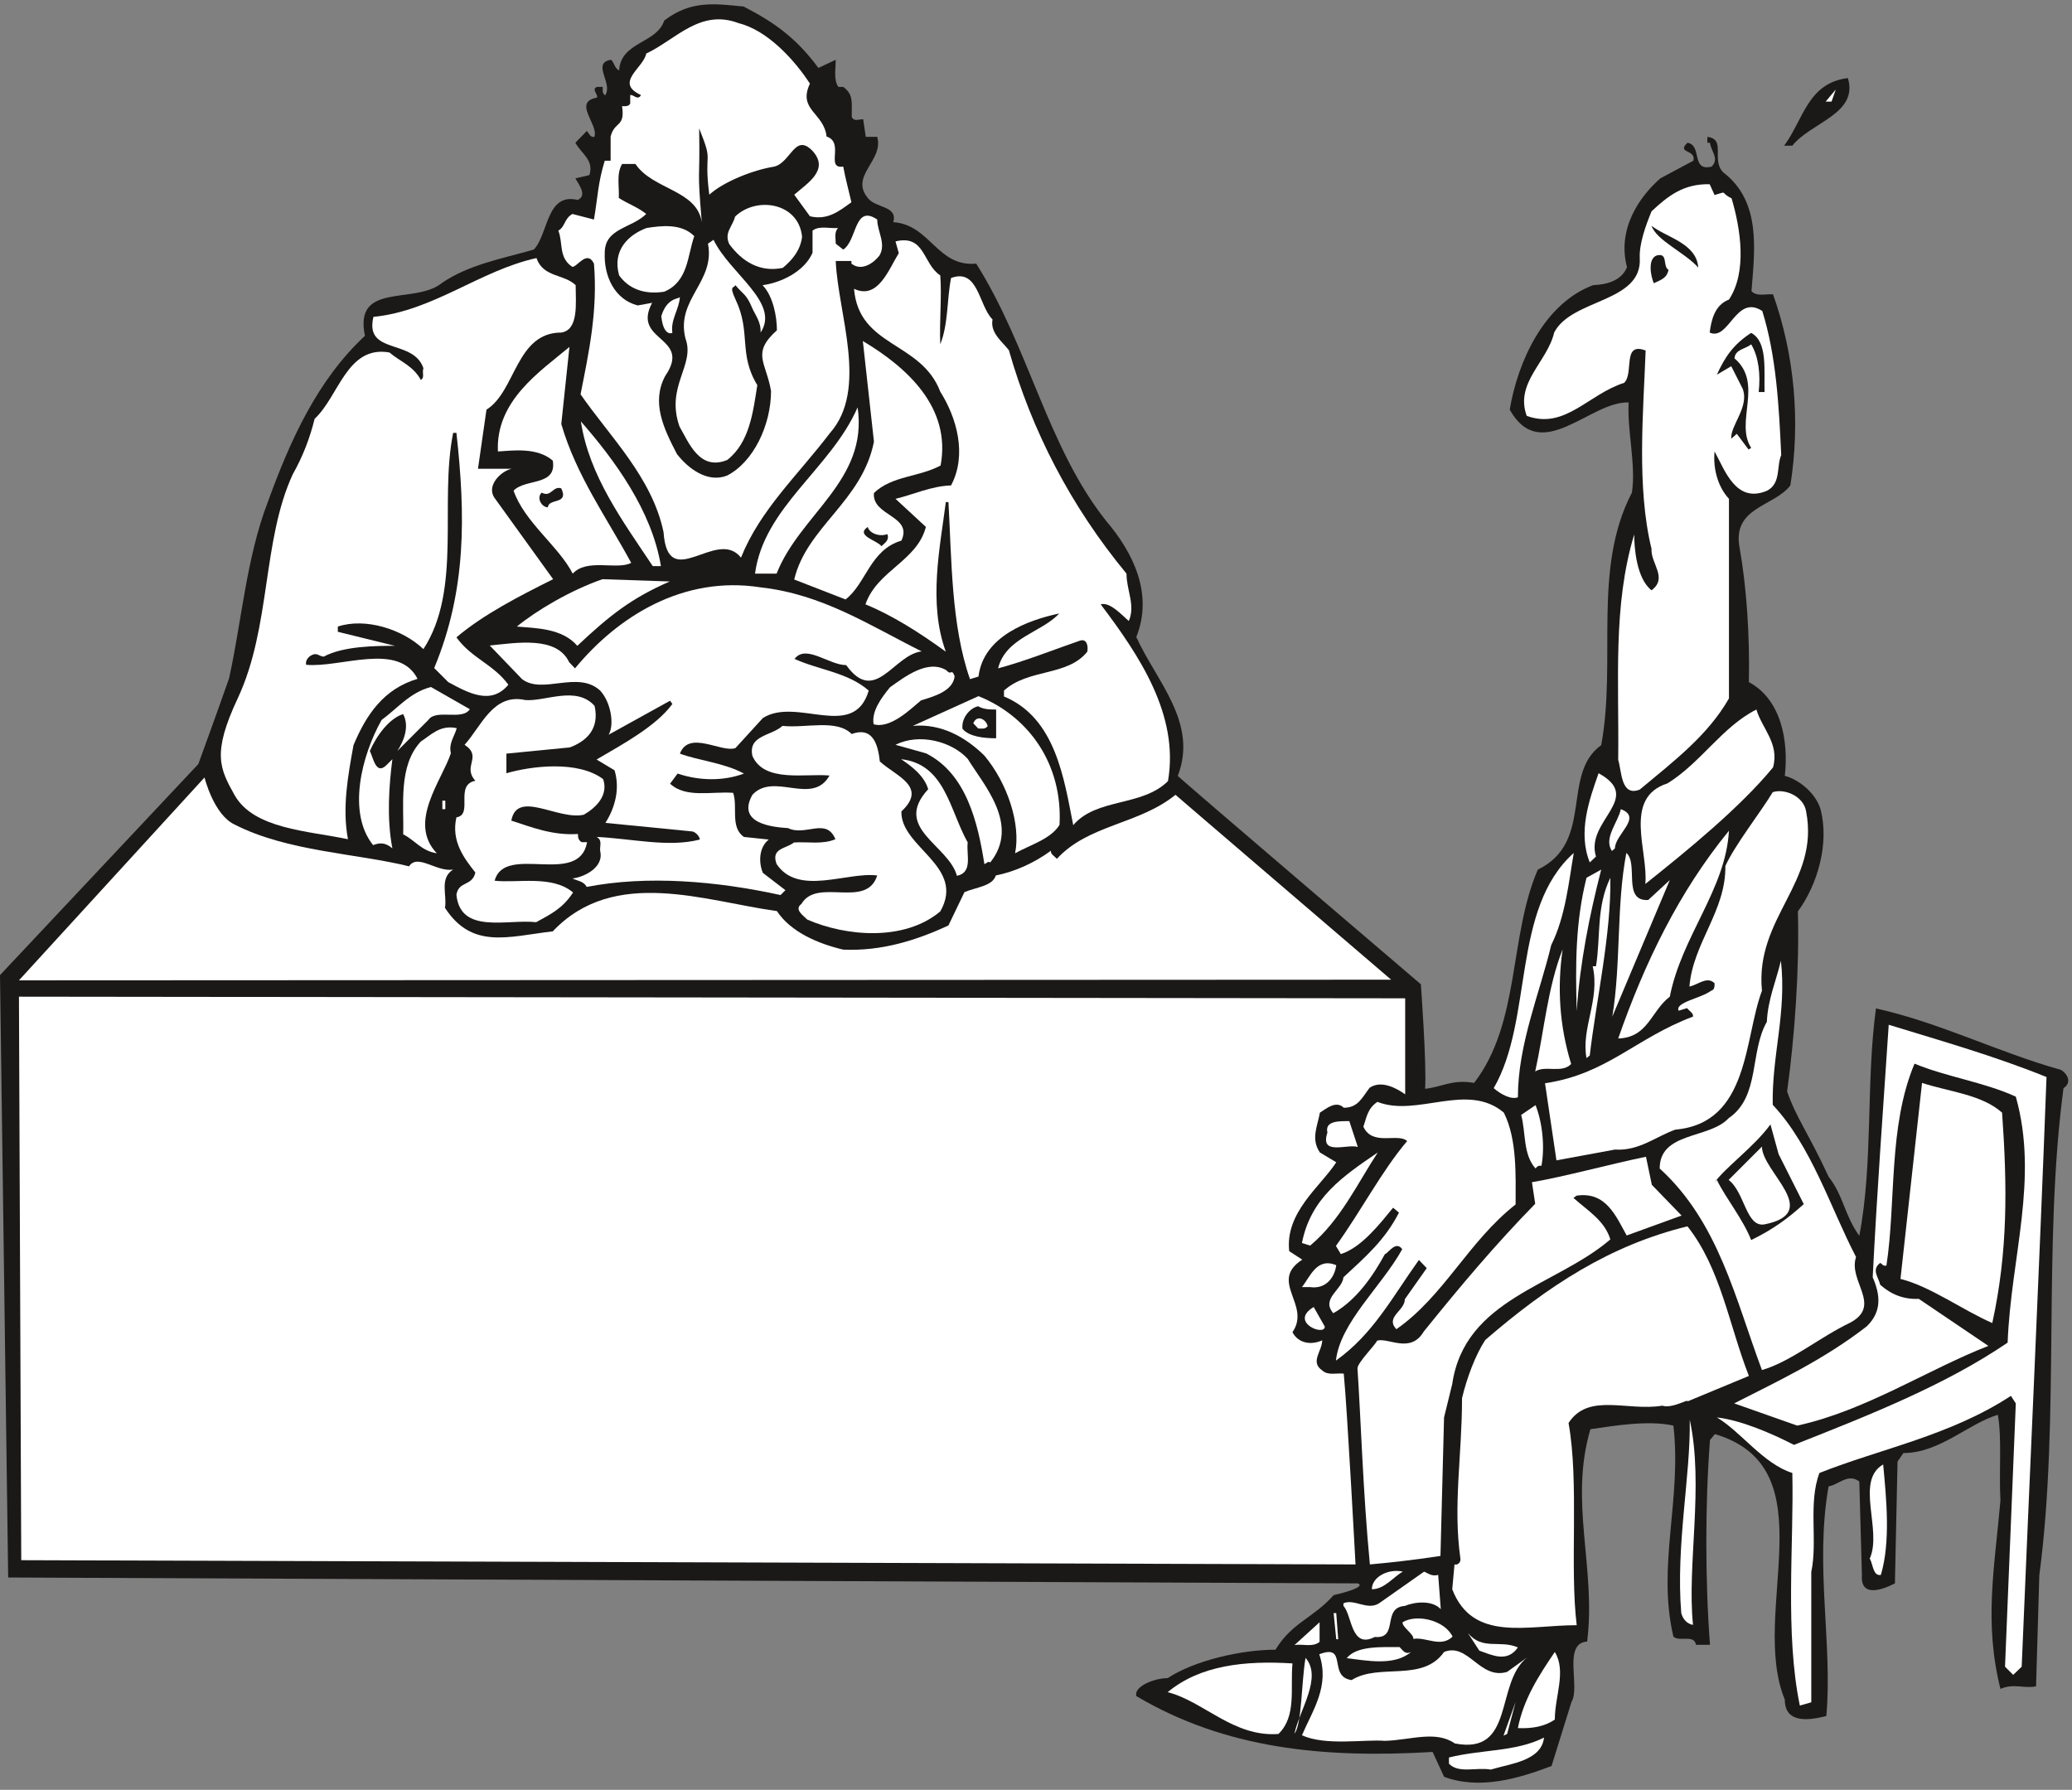 <svg xmlns="http://www.w3.org/2000/svg" version="1.2" width="63.42mm" height="207.08" viewBox="0 0 6342 5479" preserveAspectRatio="xMidYMid" fill-rule="evenodd" stroke-width="28.222" stroke-linejoin="round" xml:space="preserve"><rect x="0" y="0" width="6342" height="5479" fill="#808080" stroke="none"/><defs class="ClipPathGroup"><clipPath id="a" clipPathUnits="userSpaceOnUse"><path d="M0 0h6342v5479H0z"/></clipPath></defs><g class="SlideGroup"><g class="Slide" clip-path="url(#a)"><g class="Page"><g class="com.sun.star.drawing.ClosedBezierShape"><path class="BoundingBox" fill="none" d="M0 13h6332v5445H0z"/><path fill="#1B1918" d="m2505 208 53-25c0 28-7 61 8 83h15c31 23 26 44 26 92 7 15 22 7 35 7l8 54h35c21 73-86 119-28 188 23 30 92 23 77 73 114 8 134 138 254 127 162 257 218 562 398 788 82 96 145 223 92 355 61 135 190 262 127 425 2 5 744 638 744 638s18 244 13 320c50-5 84-30 150-18 142-185 106-447 195-653 174-84 70-292 194-381 48-259-28-539 94-773 13-86-15-190-10-276-117-5-268 193-364 22 25-149 106-325 255-381 40-2 86-12 104-55-31-117 38-216 102-272l101-54c10-35-53-22-18-55 46 7 10 89 74 73 25-25-3-48-5-73h-8v-18c59 7 10 71 49 109 116 89 96 236 86 363 15 18 46 8 66 10 66 186 84 389 53 585-51 66-180 66-155 193 21 119 31 266 28 409 99 53 122 180 110 287 40 10 93 50 109 101 28 104-8 231-69 314 5 177-10 386-33 551 28 81 66 129 127 261 46 59 48 117 94 181 43-224 20-470 51-696 195 43 373 134 566 188 18 10 36 38 8 56-64 482-10 1008-74 1491l-10 340c-35 8-68-10-109 8-51-204-18-371 0-577-5-89 5-190-8-262-89 26-178 117-289 117l-18 26-8 373c-35 18-106 46-101-25l-8-287c-35-26-63 10-94 15-43 241 13 485-7 703-44 11-127 28-127-50-110-267 137-709-214-813l-15 18c-15 193-15 431 0 627h-43c-5-33-51-8-69-25-51-216 26-419 0-646-76-17-178 0-254 11-66 223 18 424-10 650-76 5-20 140-48 185l-61 196c-100 38-220 74-329 33l-35-76c-336 20-635-10-907-171-8-30 56-55 96-55 82-54 226-87 330-87 51-84 115-96 178-167 110-26 74-36 74-36L25 4829 0 2985l607-646s63-173 94-262c38-170 53-370 119-541 69-190 152-373 297-508-35-167 153-94 236-162 82-56 183-74 281-102 45-48 38-175 134-152 31-13 3-48-7-66l43-10c15-46-25-66-43-99l35-36c8 8 10 20 23 18 15-36-68-107 8-120 5-10-18-25 0-33h18c0 8-3 18 7 26 26-36-43-99 18-109 10 7 10 25 25 33 5-89 115-82 138-153 81-62 152-52 243-43 99 51 163 99 229 188Z"/></g><g class="com.sun.star.drawing.ClosedBezierShape"><path class="BoundingBox" fill="none" d="M1709 59h992v1655h-992z"/><path fill="#FFF" d="M2479 256c-38 81 43 89 51 162 56 18-5 100 51 92 7 38 17 74 25 109-38 28-74 56-127 43l-48-66c40-35 109-76 56-134-54-56-66 35-117 48-64 10-155 46-199 86-18-142 15-89-31-203 3 180-7 109 8 287-15-99-150-99-203-178h-41c-18 31-8 69-10 104 28 18 58 28 84 49-46 45-127 43-127 119-3 71 30 143 101 161l44-8c-64 120 124 102 40 224-43 81-5 160 36 239 35 45 94 89 153 66 81-41 135-155 135-259-15-89-61-115 18-186 0-40-11-104-44-138 54-7 127-40 153-99v-68c20-16 53-6 78-8-12 13-7 30-7 48l23 18c43-28 33-140 104-92 0 36 28 74 7 110-15 20-53 51-86 25v-8h-48c7 162 101 393-18 527-99 130-213 234-272 381-74-94-224 112-237-78-35-168-165-293-254-422 25-127 53-254 41-400-21-43-51 10-66 10-43-28-28-73-43-111 22-13 17-36 43-51l66 17c12-71 12-111 33-180h18v-74c12-48 45-27 35-93 8 0 20 2 25-8v-26c11-2 23 18 33 0-83-38 8-83 16-127 91-43 165-138 283-93 89 22 172 114 218 185Z"/></g><g class="com.sun.star.drawing.ClosedBezierShape"><path class="BoundingBox" fill="none" d="M5461 239h201v208h-201z"/><path fill="#1B1918" d="M5656 239c33 110-113 135-170 207h-25c59-80 72-192 195-207Z"/></g><g class="com.sun.star.drawing.PolyPolygonShape"><path class="BoundingBox" fill="none" d="M5588 274h32v38h-32z"/><path fill="#FFF" d="m5588 311 31-37-13 37h-18Z"/></g><g class="com.sun.star.drawing.ClosedBezierShape"><path class="BoundingBox" fill="none" d="M4665 563h789v1860h-789z"/><path fill="#FFF" d="M5248 597c44-13 14-8 52 10 28 94 48 226-8 310-44 17-54 63-59 101 59 27 80-119 161-66 43 138 51 291 58 441-15 35 0 86-43 109-96 41-130-64-161-120-5 51 9 107 44 145v611c-64 112-166 190-273 279-58 23-55-56-66-91 3-244-17-471 49-690 0 41 7 135 53 171 51-38-3-82 0-127-46-188-25-419-18-607-73-28-35 71-66 99-110 35-181 144-298 101-37-101 63-165 84-255 53-104 270-91 262-228-2-44 18-99 36-143 51-48 99-85 178-83l15 33Z"/></g><g class="com.sun.star.drawing.ClosedBezierShape"><path class="BoundingBox" fill="none" d="M2227 627h230v198h-230z"/><path fill="#FFF" d="M2455 725c-5 40-28 69-59 95-71 15-126-21-164-73-16-35 10-53 18-84 65-63 195-43 205 62Z"/></g><g class="com.sun.star.drawing.ClosedBezierShape"><path class="BoundingBox" fill="none" d="M1889 691h238v206h-238z"/><path fill="#FFF" d="M2125 723c-21 59-18 139-92 170-64 10-110-11-138-50-22-78 30-125 84-145 44-7 107-15 146 25Z"/></g><g class="com.sun.star.drawing.ClosedBezierShape"><path class="BoundingBox" fill="none" d="M5055 691h144v129h-144z"/><path fill="#1B1918" d="M5198 819c-41-46-128-83-143-128 43 35 138 53 143 128Z"/></g><g class="com.sun.star.drawing.ClosedBezierShape"><path class="BoundingBox" fill="none" d="M2068 734h276v683h-276z"/><path fill="#FFF" d="M2328 1018c2-33-18-56-26-76-18-43-28-41-51-69-5 10-20 0 0 43 49 102 8 166 67 263-13 81-23 175-92 229-85 35-118-54-146-102-44-124 49-188 18-270-30-120 92-173 69-290l17-12c50 104 205 193 144 284Z"/></g><g class="com.sun.star.drawing.ClosedBezierShape"><path class="BoundingBox" fill="none" d="M2614 736h969v1792h-969z"/><path fill="#FFF" d="M2878 843c5 66-3 140 0 211 25-63 20-137 33-203 84-31 84 84 127 127-8 41 30 68 50 94 70 246 189 477 360 684 0 51 28 97 7 145-23-20-58-59-86-51 117 155 241 338 206 541-79 79-219 51-290 135-28-140-53-328-212-394v-18c75-68 194-43 255-119 3-15 0-43-25-33-81 28-163 61-248 84 23-94 134-110 187-168-94 20-232 69-247 193l-26 8c-58-165-56-369-66-542h-8c-17 135-55 308 0 458-81-59-165-112-246-145 36-104 158-132 185-237l-93-86c55-13 109-39 170-41 50-94 17-208-33-287-59-155-249-135-264-315 73 35 106-59 137-109l-10-36c91-22 83 69 137 104Z"/></g><g class="com.sun.star.drawing.ClosedBezierShape"><path class="BoundingBox" fill="none" d="M5051 781h57v88h-57z"/><path fill="#1B1918" d="M5107 826c-5 26-24 31-45 41-10-23-19-75 9-85 36-9 17 33 36 44Z"/></g><g class="com.sun.star.drawing.ClosedBezierShape"><path class="BoundingBox" fill="none" d="M676 790h1088v1780H676z"/><path fill="#FFF" d="M1762 873c0 54 10 137-44 145-139 0-139 180-229 236l-26 181h103c-33 7-80 53-51 91l178 247c-102 51-212 107-296 178 46 64 113 82 159 145-53 64-123 25-184-8l-43-43c99-238 96-468 68-720h-10c-43 216 28 479-91 662-64-61-178-97-262-69v16l175 43c-55 0-157 0-218 33-13 0-20-13-36-5-11 5-21 17-18 30 105 10 283-71 341 43-104 31-157 110-196 203-17 94-35 191-17 288-123-26-288-31-347-135-45-81-70-127 10-297 102-219 74-481 168-685 30-53 52-109 67-170 74-68 99-226 229-203 33 28 73 41 96 84 13-8 3-20 8-36-31-91-181-40-153-157 183-18 326-142 499-180 21 60 84 48 120 83Z"/></g><g class="com.sun.star.drawing.ClosedBezierShape"><path class="BoundingBox" fill="none" d="M2024 909h58v113h-58z"/><path fill="#FFF" d="M2058 1019c-13 5-29-5-34-51 18-59 55-52 57-59-2 38-29 69-23 110Z"/></g><g class="com.sun.star.drawing.ClosedBezierShape"><path class="BoundingBox" fill="none" d="M5255 1019h147v358h-147z"/><path fill="#1B1918" d="M5401 1200h-18c6-53 0-108-23-146-18 15-49 15-51 43 90 77 0 195 51 274l-8 5-36-48-17 15c-3-41 56-97 35-153l-35-69-44 26c25-55 51-93 105-128 51 27 39 115 41 181Z"/></g><g class="com.sun.star.drawing.ClosedBezierShape"><path class="BoundingBox" fill="none" d="M2431 1044h455v793h-455z"/><path fill="#FFF" d="M2879 1425c-67 36-148 31-204 84-7 71 120 69 84 146-96 28-108 132-171 180l-157-61c38-161 208-239 244-422l-34-308c136 81 271 204 238 381Z"/></g><g class="com.sun.star.drawing.ClosedBezierShape"><path class="BoundingBox" fill="none" d="M1524 1062h410v695h-410z"/><path fill="#FFF" d="M1718 1298c46 158 138 285 214 425-43 23-135-15-179 33-43-84-148-158-181-254 36-38 133-13 120-92-48-41-120-31-168-28-7-155 128-244 219-320l-25 236Z"/></g><g class="com.sun.star.drawing.ClosedBezierShape"><path class="BoundingBox" fill="none" d="M2311 1246h319v511h-319z"/><path fill="#FFF" d="M2377 1756h-66c27-204 232-321 314-509 33 224-176 326-248 509Z"/></g><g class="com.sun.star.drawing.ClosedBezierShape"><path class="BoundingBox" fill="none" d="M1778 1289h247v445h-247z"/><path fill="#FFF" d="M2023 1733h-25c-92-138-195-277-220-443 102 117 217 272 245 443Z"/></g><g class="com.sun.star.drawing.ClosedBezierShape"><path class="BoundingBox" fill="none" d="M1651 1494h74v61h-74z"/><path fill="#1B1918" d="M1718 1495c24 51-39 29-41 58-19 0-36-29-19-45 29 16 34-22 60-13Z"/></g><g class="com.sun.star.drawing.ClosedBezierShape"><path class="BoundingBox" fill="none" d="M2644 1613h75v60h-75z"/><path fill="#1B1918" d="M2716 1635c7 19-8 27-18 37-13-18-81-32-42-59 5 20 37 31 60 22Z"/></g><g class="com.sun.star.drawing.ClosedBezierShape"><path class="BoundingBox" fill="none" d="M1582 1773h469v205h-469z"/><path fill="#FFF" d="M2050 1780c-117 51-183 103-283 197-46-54-127-54-185-59 60-49 162-110 262-145l206 7Z"/></g><g class="com.sun.star.drawing.ClosedBezierShape"><path class="BoundingBox" fill="none" d="M1499 1791h1323v950H1499z"/><path fill="#FFF" d="M2821 1994c-86 10-142 166-231 42-53 0-123-65-158-19 74 34 163 41 227 97-46 155-220 18-324 84l-84 92c-43 15-142-56-170 17 56 21 135 28 196 61-61 23-135 23-203 0l-23 31c48 45 127 23 193 28 15 43-10 105 33 135l76 8c-31 25-31 71-18 102l69 53-15 15c-194-43-409-61-593-25-10-18-28-18-44-26 28-2 98-30 85-84-2-15 8-33-11-43 108 5 220 33 316 8 0-10-15-25-25-25l-264-26c30-47 45-105 28-161l-55-33c82-48 182-102 232-170l-7-10-188 104c18-31 7-99-26-135-69-63-176 13-239-35l-99-103c81-8 205-30 243 51l18 19c131-159 331-285 568-248 189 21 331 115 493 196Z"/></g><g class="com.sun.star.drawing.ClosedBezierShape"><path class="BoundingBox" fill="none" d="M2673 2040h251v181h-251z"/><path fill="#FFF" d="M2922 2070c-5 46-64 62-103 74-33 28-95 88-145 73-7-39 23-80 50-113 45-32 116-87 173-52 15 18 15-8 25 18Z"/></g><g class="com.sun.star.drawing.ClosedBezierShape"><path class="BoundingBox" fill="none" d="M1098 2103h342v495h-342z"/><path fill="#FFF" d="M1438 2171c-23 36-104-2-127 33l-95 95c20-30 38-75 18-113-43 13-82 67-102 113 10 18 18 76 51 43l18-18c-10 79-18 179 0 273-21-18-38-18-59-10-80-99-35-275 26-383 48-35 86-84 151-101l119 68Z"/></g><g class="com.sun.star.drawing.ClosedBezierShape"><path class="BoundingBox" fill="none" d="M1393 2128h459v698h-459z"/><path fill="#FFF" d="M1820 2161c16 73-28 109-76 127l-194 19v60c76-22 219-40 296 18 17 49-21 87-59 109-79 18-204-78-222 18 64 21 127 46 204 41 0 8 0 18 11 25h17c-25 138-252 3-283 118 69 8 176-18 240 36-31 48-67 66-113 91-88-10-232 38-244-84 7-43 48-25 58-68-33-42-75-95-58-169 53-8-7-99 58-112-41-45 23-73-33-110 51-56 87-159 186-137 61 5 156-45 212 18Z"/></g><g class="com.sun.star.drawing.ClosedBezierShape"><path class="BoundingBox" fill="none" d="M2794 2131h451v482h-451z"/><path fill="#FFF" d="M3243 2525c-26 43-89 61-136 87 18-89-23-214-94-299-56-55-131-99-219-91l201-91c156 63 258 210 248 394Z"/></g><g class="com.sun.star.drawing.ClosedBezierShape"><path class="BoundingBox" fill="none" d="M2945 2161h106v100h-106z"/><path fill="#1B1918" d="M3049 2172v88c-38 0-83-5-103-29-4-33 23-64 48-69 17 10 37 10 55 10Z"/></g><g class="com.sun.star.drawing.ClosedBezierShape"><path class="BoundingBox" fill="none" d="M5022 2172h411v535h-411z"/><path fill="#FFF" d="M5427 2349c-101 123-263 255-391 357 10-99-70-264 68-308 103-64 167-173 272-226 17 58 71 104 51 177Z"/></g><g class="com.sun.star.drawing.ClosedBezierShape"><path class="BoundingBox" fill="none" d="M2979 2199h45v33h-45z"/><path fill="#FFF" d="M3023 2223c-8 10-18 7-29 7l-15-16c12-29 41-10 44 9Z"/></g><g class="com.sun.star.drawing.ClosedBezierShape"><path class="BoundingBox" fill="none" d="M2291 2220h607v638h-607z"/><path fill="#FFF" d="M2607 2247c68-25 81 39 86 84 51 46 147 77 66 153-3 110 198 168 119 306-111 93-290 76-407 25-13-13-41-31-18-48 48-82 199 17 232-87-92-12-242 64-308-35-18-49 28-46 53-66 41-3 87 7 127-10-28-68-91-8-145-34-45-3-159-13-109-102 66-71 183 35 236-59-73-7-200 23-236-60-14-64 59-61 92-92 71 8 165-22 212 25Z"/></g><g class="com.sun.star.drawing.ClosedBezierShape"><path class="BoundingBox" fill="none" d="M1234 2227h166v387h-166z"/><path fill="#FFF" d="M1398 2229c-8 28-25 46-18 77-28 84-133 212-43 306-47-7-67-40-103-58 3-87-16-209 54-284 31-20 59-52 110-41Z"/></g><g class="com.sun.star.drawing.ClosedBezierShape"><path class="BoundingBox" fill="none" d="M2741 2263h327v384h-327z"/><path fill="#FFF" d="M2962 2323c49 80 161 202 69 317-8-5-10 3-18 5-20-128-56-278-179-339l-93-26c73-37 173-10 221 43Z"/></g><g class="com.sun.star.drawing.ClosedBezierShape"><path class="BoundingBox" fill="none" d="M2758 2324h206v358h-206z"/><path fill="#FFF" d="M2962 2579c-5 36 17 92-33 102-26-95-198-146-88-265-12-42-53-72-83-92 135 15 148 155 204 255Z"/></g><g class="com.sun.star.drawing.ClosedBezierShape"><path class="BoundingBox" fill="none" d="M4849 2367h99v274h-99z"/><path fill="#FFF" d="m4885 2622-19 18c-37-92-2-191 27-273 140 77-42 145-8 255Z"/></g><g class="com.sun.star.drawing.ClosedBezierShape"><path class="BoundingBox" fill="none" d="M58 2380h4201v622H58z"/><path fill="#FFF" d="M718 2524c162 83 373 88 534 128 26-40 84 18 135 10-43 26-18 79-25 117 83 128 193 88 330 72 188-199 467-92 686-62 43 65 127 100 203 118 117 5 223-28 322-74l49-102c35-15 86-18 96-51 59-12 117-38 169-76-3 10 12 18 18 25 96-105 251-105 363-196-10-8 660 566 660 566l-4200 2 568-621s28 114 92 144Z"/></g><g class="com.sun.star.drawing.ClosedBezierShape"><path class="BoundingBox" fill="none" d="M4729 2422h807v1132h-807z"/><path fill="#FFF" d="M5528 2483c43 219-157 324-135 550-55 145-38 405-265 425-58 20-111 66-185 61l-179 33-35-236c190-28 277-138 453-204 2-11-13-18-18-26l-26 8c-12-26 69-38 99-61 11-3 11-13 11-23-23-23-51 5-77 10 11-134 112-231 110-369 30-66 107-163 145-226 36-12 94 12 102 58Z"/></g><g class="com.sun.star.drawing.PolyPolygonShape"><path class="BoundingBox" fill="none" d="M1353 2451h11v27h-11z"/><path fill="#FFF" d="M1354 2451h9v26h-9v-26Z"/></g><g class="com.sun.star.drawing.ClosedBezierShape"><path class="BoundingBox" fill="none" d="M4926 2477h63v129h-63z"/><path fill="#FFF" d="m4943 2597-9 8c-27-39 19-88 27-128 68 25-18 77-18 120Z"/></g><g class="com.sun.star.drawing.ClosedBezierShape"><path class="BoundingBox" fill="none" d="M4953 2543h340v637h-340z"/><path fill="#FFF" d="M5111 3051c-58 44-66 125-158 128 81-232 186-449 339-636-10 180-145 323-181 508Z"/></g><g class="com.sun.star.drawing.ClosedBezierShape"><path class="BoundingBox" fill="none" d="M4572 2611h246v751h-246z"/><path fill="#FFF" d="M4748 2893c-36 150-102 304-102 466-21 8-54-10-74-28 122-211 53-548 245-720-15 86-25 194-69 282Z"/></g><g class="com.sun.star.drawing.ClosedBezierShape"><path class="BoundingBox" fill="none" d="M4935 2611h177v502h-177z"/><path fill="#FFF" d="m5045 2755 66-61-176 418c27-163 12-341 43-501 38 33-13 149 67 144Z"/></g><g class="com.sun.star.drawing.ClosedBezierShape"><path class="BoundingBox" fill="none" d="M4824 2662h78v434h-78z"/><path fill="#FFF" d="M4826 3095c-4-143-4-272 30-408l45-25c-36 140-65 285-75 433Z"/></g><g class="com.sun.star.drawing.ClosedBezierShape"><path class="BoundingBox" fill="none" d="M4853 2687h78v553h-78z"/><path fill="#FFF" d="m4866 3231-10 8c-17-92 42-178 19-281h10c15-91 0-180 44-271 3 172-44 379-63 544Z"/></g><g class="com.sun.star.drawing.ClosedBezierShape"><path class="BoundingBox" fill="none" d="M4699 2905h111v376h-111z"/><path fill="#FFF" d="M4809 3257c-28 30-80 3-110 23 27-122 38-258 84-374-17 116-10 234 26 351Z"/></g><g class="com.sun.star.drawing.ClosedBezierShape"><path class="BoundingBox" fill="none" d="M5080 2941h628v1254h-628z"/><path fill="#FFF" d="M5426 3382c119 127 176 314 255 466-25 74 81 148-18 201-91 43-181 119-270 145-81-216-132-452-313-617 0-113 152-90 211-154 97-66 64-203 117-295 3-68 28-124 43-187 18 160-28 289-25 441Z"/></g><g class="com.sun.star.drawing.ClosedBezierShape"><path class="BoundingBox" fill="none" d="M5255 3137h1010v2085H5255z"/><path fill="#FFF" d="M6264 3297c-23 613-51 1204-76 1805l-26 25-25-25 33-806-15-23c-186 122-400 162-586 236-35 92-5 209-25 303v399l-35 10c-46-221-18-495-23-712-89-28-158-127-231-170 71 8 162 46 236 84 233-92 463-183 654-313 10-261 96-501 25-753-99-45-211-60-310-101-81 193-56 423-86 618-10 3-13-5-19-8-28 21-5 44 0 67 34 30 72 45 118 43l213 144c-185 72-377 199-585 244l-193-68c129-66 272-132 406-236 47-46 41-97 18-150 13-260 32-517 49-773 163 50 325 96 483 160Z"/></g><g class="com.sun.star.drawing.ClosedBezierShape"><path class="BoundingBox" fill="none" d="M58 3051h4244v1739H58z"/><path fill="#FFF" d="M4301 3350c-25-18-73-45-109-20-23 30-35 61-79 61-23-23-53 2-73 15-8 43-28 81 0 122l50 30c-48 74-157 153-144 272l40 26c-104 67 28 138-30 222 18 35 58 40 91 25 0 33-38 66 0 92 18 17 46 7 66 10 11 114 36 584 36 584L65 4776l-7-1725 4243 5v294Z"/></g><g class="com.sun.star.drawing.ClosedBezierShape"><path class="BoundingBox" fill="none" d="M5817 3314h323v737h-323z"/><path fill="#FFF" d="M6128 3406c16 226 18 425-30 644-90-39-189-112-281-135l66-600c82 27 182 35 245 91Z"/></g><g class="com.sun.star.drawing.ClosedBezierShape"><path class="BoundingBox" fill="none" d="M4068 3365h573v802h-573z"/><path fill="#FFF" d="M4603 3406c41 82 36 192 36 281-145 114-219 280-365 382-35-38 26-56 26-92l67-95-24-25c-81 113-140 227-254 308 13-117 140-227 203-341-20-28-43 13-53 15-36 66-87 141-158 181-39-45 28-72 31-110 68-63 127-114 170-198l-18-15c-38 46-96 122-160 142l-15-25c79-110 140-229 218-321-28-26-106 17-134-44 10-28 12-55 43-76 122 48 275-62 387 33Z"/></g><g class="com.sun.star.drawing.ClosedBezierShape"><path class="BoundingBox" fill="none" d="M4656 3383h68v195h-68z"/><path fill="#FFF" d="M4718 3569c-10-3-16 5-18 8-39-44-29-108-44-164l44-30c21 53 29 128 18 186Z"/></g><g class="com.sun.star.drawing.ClosedBezierShape"><path class="BoundingBox" fill="none" d="M4058 3432h100v82h-100z"/><path fill="#FFF" d="M4156 3511c-33-10-117 28-93-44-9-37 38-35 67-35l26 79Z"/></g><g class="com.sun.star.drawing.ClosedBezierShape"><path class="BoundingBox" fill="none" d="M5248 3442h274v355h-274z"/><path fill="#1B1918" d="m5444 3533 77 153c-51 46-97 79-161 110-25-64-77-127-105-184l-7 8c30-44 122-110 171-178l25 91Z"/></g><g class="com.sun.star.drawing.ClosedBezierShape"><path class="BoundingBox" fill="none" d="M5291 3509h189v241h-189z"/><path fill="#FFF" d="M5401 3748c-57 10-60-98-110-136l102-102c0 77 187 202 8 238Z"/></g><g class="com.sun.star.drawing.ClosedBezierShape"><path class="BoundingBox" fill="none" d="M3985 3528h233v286h-233z"/><path fill="#FFF" d="m4010 3813-25-8c27-138 125-204 232-277-61 93-115 209-207 285Z"/></g><g class="com.sun.star.drawing.ClosedBezierShape"><path class="BoundingBox" fill="none" d="M4155 3541h993v1249h-993z"/><path fill="#FFF" d="m5056 3627 91 94-168 61c-33-59-63-135-153-122l-10 7c46 41 95 69 113 127-166 143-446 181-484 443l-25 102-11 424c-84 13-161 21-216 26-21-216-28-455-38-600 0-18 55-72 60-85 36-10 102 41 143-28 112-139 217-264 341-391l-10-66c104-18 229-53 349-78l18 86Z"/></g><g class="com.sun.star.drawing.ClosedBezierShape"><path class="BoundingBox" fill="none" d="M4445 3754h910v1231h-910z"/><path fill="#FFF" d="m5353 4212-188 78c5-10-46 23-77 13-107 18-226-41-287 53 33 183 3 438 25 619-152 0-318 53-381-110l7-76c10 3 20-7 18-18-23-163 5-315 5-491 15-63 41-132 71-178 192-166 382-290 619-348 102 129 127 302 188 458Z"/></g><g class="com.sun.star.drawing.ClosedBezierShape"><path class="BoundingBox" fill="none" d="M3985 3867h107v75h-107z"/><path fill="#FFF" d="M4090 3873c-5 39-33 74-80 67h-25c25-31 45-92 105-67Z"/></g><g class="com.sun.star.drawing.ClosedBezierShape"><path class="BoundingBox" fill="none" d="M3994 4001h63v72h-63z"/><path fill="#FFF" d="M4055 4061c0 31-111-14-34-60l34 60Z"/></g><g class="com.sun.star.drawing.ClosedBezierShape"><path class="BoundingBox" fill="none" d="M5142 4346h49v629h-49z"/><path fill="#FFF" d="M5182 4974c-19-3-31-18-36-36-17-208 29-420 26-592 44 203-9 445 10 628Z"/></g><g class="com.sun.star.drawing.ClosedBezierShape"><path class="BoundingBox" fill="none" d="M5722 4483h55v340h-55z"/><path fill="#FFF" d="M5757 4821c-24 5-24-33-34-50 39-87-46-238 41-288 10 106 23 237-7 338Z"/></g><g class="com.sun.star.drawing.ClosedBezierShape"><path class="BoundingBox" fill="none" d="M4198 4809h97v58h-97z"/><path fill="#FFF" d="M4294 4811c-28 15-56 54-95 54 0-37 49-64 95-54Z"/></g><g class="com.sun.star.drawing.ClosedBezierShape"><path class="BoundingBox" fill="none" d="M4112 4811h299v210h-299z"/><path fill="#FFF" d="m4402 4821 8 105c-26-28-79-23-110-10-72 5-17 102-92 95-74 38-69-67-96-95v-8c33-15 73 23 109 0l138-97c15 7 25 15 43 10Z"/></g><g class="com.sun.star.drawing.PolyPolygonShape"><path class="BoundingBox" fill="none" d="M4082 4938h15v81h-15z"/><path fill="#FFF" d="M4082 4938h8l6 80h-6l-8-80Z"/></g><g class="com.sun.star.drawing.ClosedBezierShape"><path class="BoundingBox" fill="none" d="M4292 4954h156v73h-156z"/><path fill="#FFF" d="M4446 5010c-36 35-82 0-120 7 2-15-35-36-33-51 45-27 130-5 153 44Z"/></g><g class="com.sun.star.drawing.ClosedBezierShape"><path class="BoundingBox" fill="none" d="M3962 4966h79v71h-79z"/><path fill="#FFF" d="M4039 5026c-21 18-55 5-77 10l77-70v60Z"/></g><g class="com.sun.star.drawing.ClosedBezierShape"><path class="BoundingBox" fill="none" d="M4493 4999h155v74h-155z"/><path fill="#FFF" d="M4646 5043c-33 48-80 23-118 10l-35-54c45 54 97 20 153 44Z"/></g><g class="com.sun.star.drawing.ClosedBezierShape"><path class="BoundingBox" fill="none" d="M4121 5042h199v45h-199z"/><path fill="#FFF" d="M4319 5057c-52 44-136 26-197 19 30-38 105-34 162-34 10 10 17 24 35 15Z"/></g><g class="com.sun.star.drawing.ClosedBezierShape"><path class="BoundingBox" fill="none" d="M3985 5052h690v290h-690z"/><path fill="#FFF" d="m4613 5118 61-44c-99 79-36 299-221 263-59-41-136-10-214-8-64-5-181 16-254-17 33-77 86-151 53-248 89-34 25 69 99 79 84-53 217 8 283-86 74-30 109 86 193 61Z"/></g><g class="com.sun.star.drawing.ClosedBezierShape"><path class="BoundingBox" fill="none" d="M4646 5057h130v235h-130z"/><path fill="#FFF" d="M4759 5264c-31 21-69 28-113 26 17-88 64-161 113-233 36 59 0 135 0 207Z"/></g><g class="com.sun.star.drawing.ClosedBezierShape"><path class="BoundingBox" fill="none" d="M3962 5075h54v233h-54z"/><path fill="#FFF" d="M3962 5307c23-28 21-156 34-232 52 60-18 158-34 232Z"/></g><g class="com.sun.star.drawing.ClosedBezierShape"><path class="BoundingBox" fill="none" d="M3574 5090h384v221h-384z"/><path fill="#FFF" d="M3956 5092c-7 77 13 162-43 216-138 10-229-100-339-128 100-83 237-97 382-88Z"/></g><g class="com.sun.star.drawing.PolyPolygonShape"><path class="BoundingBox" fill="none" d="M4602 5209h39v105h-39z"/><path fill="#FFF" d="m4602 5313 37-103-26 98-11 5Z"/></g><g class="com.sun.star.drawing.ClosedBezierShape"><path class="BoundingBox" fill="none" d="M4435 5318h292v100h-292z"/><path fill="#FFF" d="M4726 5319c-8 72-105 80-163 98-44-8-98 13-128-18v-19c100-25 204-17 291-61Z"/></g></g></g></g></svg>
